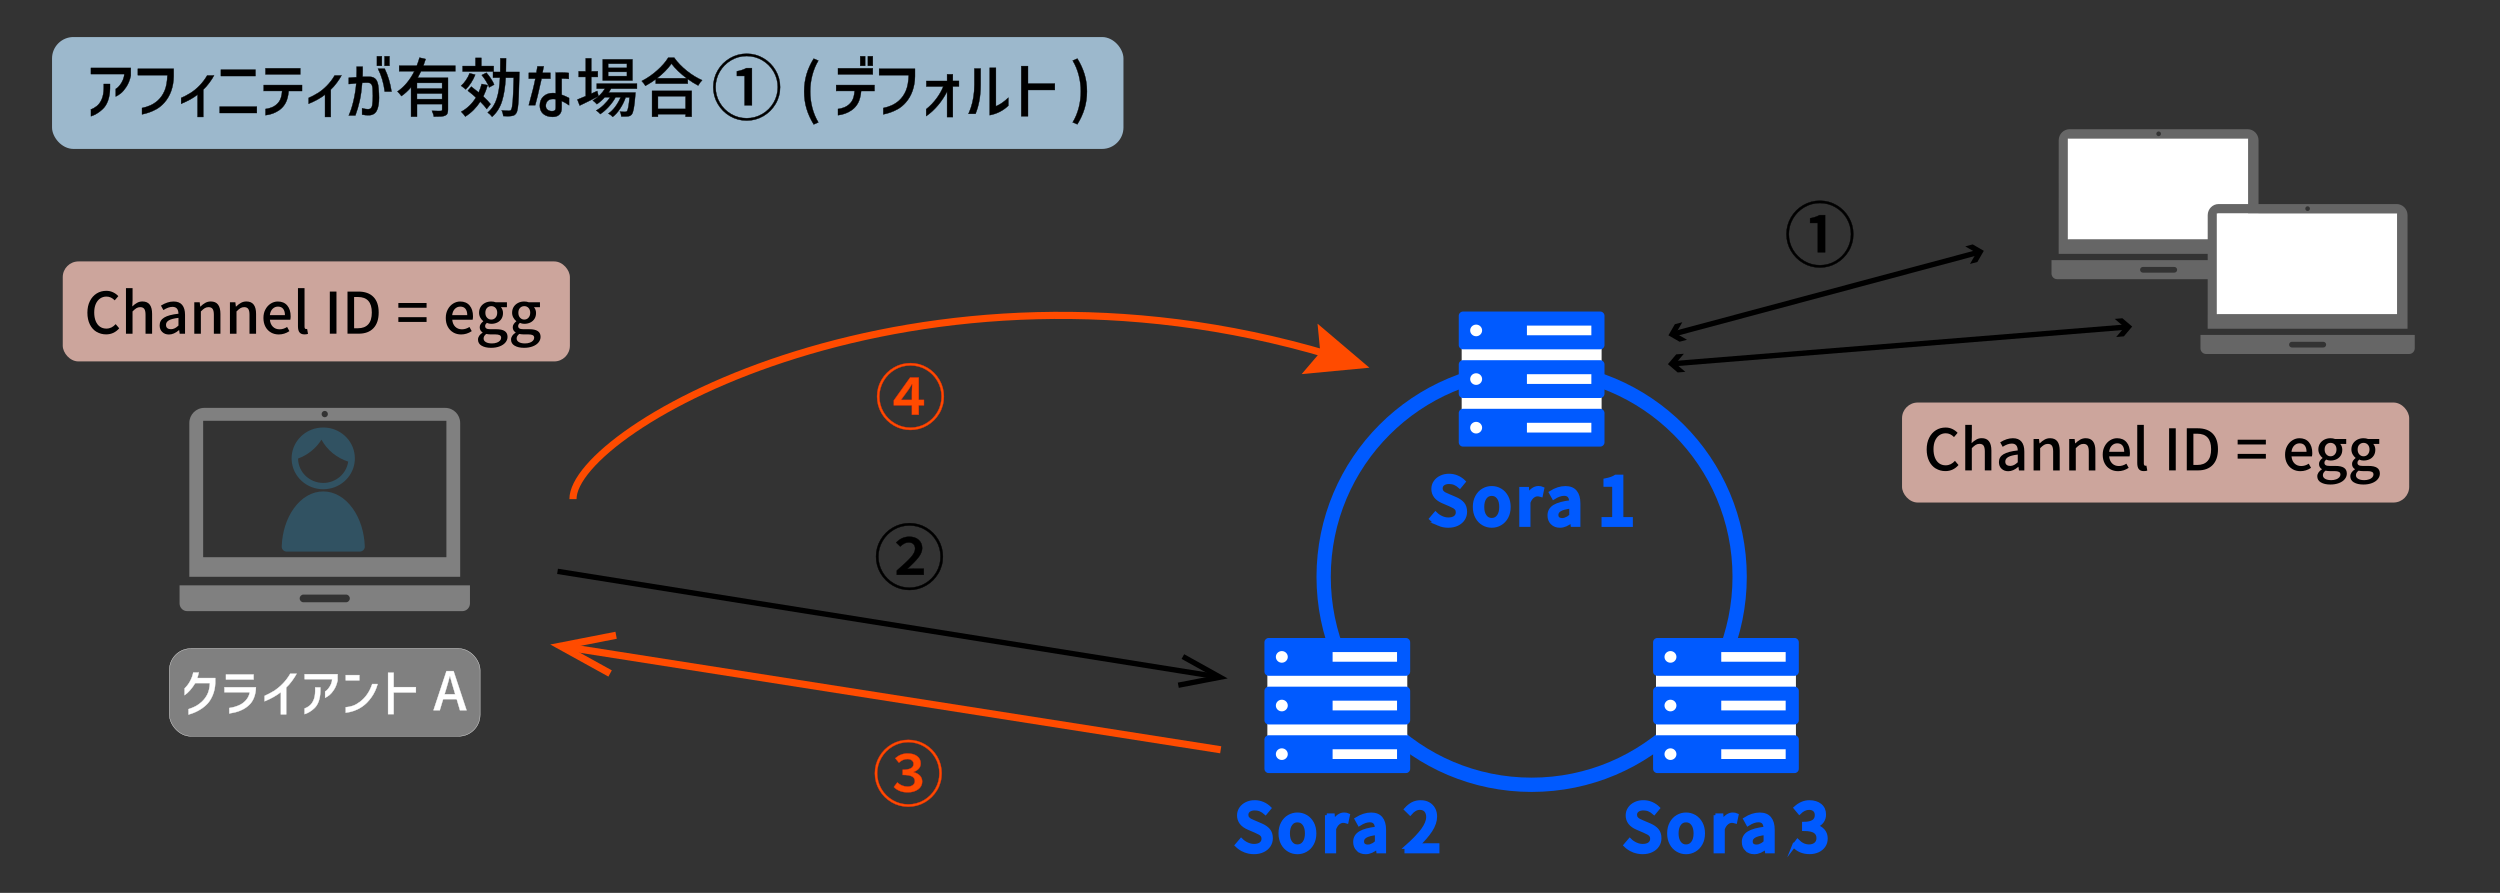 <?xml version="1.0" encoding="UTF-8"?><svg id="_レイヤー_1" xmlns="http://www.w3.org/2000/svg" viewBox="0 0 700 250"><rect x="0" y="0" width="700" height="250" fill="#333333" stroke="none"/><defs><style>.cls-1,.cls-2,.cls-3,.cls-4,.cls-5,.cls-6,.cls-7,.cls-8,.cls-9{stroke-width:0px;}.cls-1,.cls-10{fill:#ff4b00;}.cls-11,.cls-10{stroke-width:.1px;}.cls-11,.cls-10,.cls-12,.cls-13,.cls-14,.cls-15,.cls-16,.cls-17{stroke-miterlimit:10;}.cls-11,.cls-3{fill:#000;}.cls-11,.cls-16{stroke:#000;}.cls-2,.cls-12{fill:#005aff;}.cls-10{stroke:#ff2800;}.cls-12,.cls-17{stroke:#005aff;}.cls-13,.cls-4{fill:gray;}.cls-13,.cls-14{stroke:#fff;stroke-width:.1px;}.cls-4,.cls-5{fill-rule:evenodd;}.cls-14,.cls-9{fill:#fff;}.cls-5{fill:#666;}.cls-6{fill:#bfe4ff;}.cls-15{stroke:#ff4b00;stroke-width:2px;}.cls-15,.cls-16,.cls-17{fill:none;}.cls-7{fill:#315262;}.cls-18,.cls-8{opacity:.75;}.cls-16{stroke-width:1.5px;}.cls-8{fill:#ffcabf;}.cls-17{stroke-width:4px;}</style></defs><line class="cls-16" x1="156.11" y1="159.98" x2="339.57" y2="189.29"/><polygon class="cls-3" points="330.06 192.6 329.78 191.13 339.43 189.27 330.84 184.49 331.57 183.18 343.76 189.96 330.06 192.6"/><path class="cls-10" d="M259.62,102.93c1.43.84,2.57,1.98,3.41,3.41.84,1.43,1.26,3,1.26,4.69s-.42,3.28-1.27,4.71c-.85,1.43-1.99,2.57-3.42,3.4-1.43.83-2.99,1.25-4.67,1.25s-3.26-.42-4.69-1.26c-1.43-.84-2.57-1.98-3.41-3.41-.84-1.43-1.26-3-1.26-4.69s.42-3.26,1.26-4.69c.84-1.43,1.98-2.57,3.41-3.41,1.43-.84,3-1.26,4.69-1.26s3.26.42,4.69,1.26ZM259.29,118.56c1.33-.78,2.39-1.84,3.17-3.17.78-1.33,1.17-2.79,1.17-4.36s-.39-3.03-1.17-4.36c-.78-1.33-1.84-2.39-3.17-3.17s-2.79-1.17-4.36-1.17-3.04.39-4.37,1.18c-1.33.79-2.38,1.85-3.16,3.18-.78,1.33-1.17,2.78-1.17,4.34s.39,3.03,1.17,4.36c.78,1.33,1.84,2.39,3.17,3.17,1.33.78,2.79,1.17,4.36,1.17s3.03-.39,4.36-1.17ZM257.25,105.71v6.26h1.46v1.52h-1.46v2.64h-1.92v-2.64h-5.06v-1.38l4.56-6.4h2.42ZM255.33,109.75c0-.6.03-1.33.08-2.18h-.08l-.56.94-.36.56-2.12,2.9h3.04v-2.22Z"/><path class="cls-5" d="M574.42,72.84v3.74c0,.88.71,1.59,1.57,1.59h56.86c.86,0,1.57-.72,1.57-1.59v-3.74h-60ZM608.81,76.34h-8.8c-.43,0-.79-.36-.79-.8s.35-.8.79-.8h8.8c.43,0,.79.36.79.8s-.35.8-.79.8Z"/><path class="cls-5" d="M576.43,71.08h55.96v-31.79c0-1.72-1.38-3.12-3.07-3.12h-49.81c-1.7,0-3.07,1.4-3.07,3.12M604.42,36.8c.36,0,.65.29.65.66s-.29.66-.65.66-.65-.29-.65-.66.29-.66.65-.66ZM579.28,38.84h50.26v28.18h-50.26v-28.18Z"/><rect class="cls-9" x="578.99" y="38.81" width="50.5" height="28.2"/><path class="cls-5" d="M616.13,93.79v3.74c0,.88.71,1.59,1.57,1.59h56.86c.86,0,1.57-.72,1.57-1.59v-3.74h-60ZM650.53,97.3h-8.8c-.43,0-.79-.36-.79-.8s.35-.8.79-.8h8.8c.43,0,.79.36.79.8s-.35.8-.79.8Z"/><path class="cls-5" d="M618.15,92.04h55.96v-31.79c0-1.72-1.38-3.12-3.07-3.12h-49.81c-1.7,0-3.07,1.4-3.07,3.12M646.13,57.76c.36,0,.65.29.65.66s-.29.66-.65.66-.65-.29-.65-.66.29-.66.65-.66ZM621,59.8h50.26v28.18h-50.26v-28.18Z"/><rect class="cls-9" x="620.7" y="59.76" width="50.5" height="28.2"/><line class="cls-16" x1="468.82" y1="93.45" x2="553.82" y2="70.68"/><polygon class="cls-3" points="472.36 95.13 469.25 93.34 471.05 90.22 468.96 90.78 467.16 93.89 470.28 95.69 472.36 95.13"/><polygon class="cls-3" points="551.59 73.91 553.39 70.79 550.27 68.99 552.36 68.43 555.47 70.23 553.67 73.35 551.59 73.91"/><line class="cls-16" x1="468.72" y1="101.82" x2="595.3" y2="91.58"/><polygon class="cls-3" points="471.9 104.12 469.16 101.79 471.49 99.05 469.34 99.22 467.01 101.96 469.75 104.29 471.9 104.12"/><polygon class="cls-3" points="592.53 94.36 594.86 91.62 592.12 89.29 594.27 89.11 597.01 91.44 594.68 94.18 592.53 94.36"/><line class="cls-15" x1="341.8" y1="209.94" x2="159.65" y2="181.34"/><polygon class="cls-1" points="172.32 176.89 172.7 178.85 159.85 181.37 171.31 187.7 170.35 189.45 154.07 180.46 172.32 176.89"/><path class="cls-10" d="M249.63,224.62c-1.43-.84-2.57-1.98-3.41-3.41-.84-1.43-1.26-3-1.26-4.69s.42-3.26,1.26-4.69c.84-1.43,1.98-2.57,3.41-3.41,1.43-.84,3-1.26,4.69-1.26s3.26.42,4.69,1.26c1.43.84,2.57,1.98,3.41,3.41.84,1.43,1.26,3,1.26,4.69s-.42,3.28-1.27,4.71c-.85,1.43-1.99,2.57-3.42,3.4-1.43.83-2.99,1.25-4.67,1.25s-3.26-.42-4.69-1.26ZM258.68,224.05c1.33-.78,2.39-1.84,3.17-3.17.78-1.33,1.17-2.79,1.17-4.36s-.39-3.03-1.17-4.36c-.78-1.33-1.84-2.39-3.17-3.17-1.33-.78-2.79-1.17-4.36-1.17s-3.04.39-4.37,1.18-2.38,1.85-3.16,3.18c-.78,1.33-1.17,2.78-1.17,4.34s.39,3.03,1.17,4.36c.78,1.33,1.84,2.39,3.17,3.17,1.33.78,2.79,1.17,4.36,1.17s3.03-.39,4.36-1.17ZM251.9,221.45c-.67-.27-1.21-.64-1.62-1.09l.96-1.28c.84.77,1.8,1.16,2.88,1.16.6,0,1.09-.14,1.46-.42.37-.28.56-.65.56-1.12,0-.56-.25-.99-.76-1.28-.51-.29-1.39-.44-2.64-.44v-1.46c2.03,0,3.04-.53,3.04-1.6,0-.43-.15-.76-.46-1.01s-.73-.37-1.26-.37c-.85,0-1.64.34-2.36,1.02l-1.04-1.26c1.03-.89,2.18-1.34,3.46-1.34,1.11,0,2,.25,2.67.75.67.5,1.01,1.19,1.01,2.07,0,.55-.17,1.02-.52,1.42-.35.4-.83.71-1.46.94v.06c.72.19,1.3.5,1.74.95.44.45.66,1.01.66,1.69,0,.92-.39,1.65-1.16,2.2-.77.55-1.74.82-2.9.82-.84,0-1.59-.14-2.26-.41Z"/><path class="cls-11" d="M504.88,73.66c-1.43-.84-2.57-1.98-3.41-3.41-.84-1.43-1.26-3-1.26-4.69s.42-3.26,1.26-4.69c.84-1.43,1.98-2.57,3.41-3.41,1.43-.84,3-1.26,4.69-1.26s3.26.42,4.69,1.26c1.43.84,2.57,1.98,3.41,3.41.84,1.43,1.26,3,1.26,4.69s-.42,3.28-1.27,4.71c-.85,1.43-1.99,2.57-3.42,3.4-1.43.83-2.99,1.25-4.67,1.25s-3.26-.42-4.69-1.26ZM513.93,73.09c1.33-.78,2.39-1.84,3.17-3.17.78-1.33,1.17-2.79,1.17-4.36s-.39-3.03-1.17-4.36c-.78-1.33-1.84-2.39-3.17-3.17-1.33-.78-2.79-1.17-4.36-1.17s-3.04.39-4.37,1.18c-1.33.79-2.38,1.85-3.16,3.18-.78,1.33-1.17,2.78-1.17,4.34s.39,3.03,1.17,4.36c.78,1.33,1.84,2.39,3.17,3.17,1.33.78,2.79,1.17,4.36,1.17s3.03-.39,4.36-1.17ZM508.99,62.42h-2.16v-1.3c1.04-.19,1.92-.48,2.64-.88h1.56v10.42h-2.04v-8.24Z"/><circle class="cls-17" cx="428.86" cy="161.5" r="58.24"/><path class="cls-12" d="M457.28,238.15c-.84-.35-1.57-.84-2.2-1.47l1.26-1.48c.49.49,1.06.88,1.7,1.17.64.29,1.28.43,1.92.43.81,0,1.45-.18,1.9-.53s.68-.82.68-1.4c0-.4-.09-.72-.27-.97-.18-.25-.41-.46-.69-.61-.28-.15-.69-.35-1.23-.6l-1.89-.81c-1.85-.78-2.77-1.97-2.77-3.57,0-.7.19-1.34.58-1.92.39-.57.92-1.02,1.6-1.35.68-.33,1.44-.49,2.29-.49.79,0,1.54.16,2.26.46.71.31,1.34.73,1.87,1.26l-1.13,1.37c-.44-.4-.91-.7-1.4-.91-.49-.21-1.02-.31-1.6-.31-.7,0-1.26.16-1.67.47-.41.31-.62.74-.62,1.27,0,.37.1.68.3.93.2.25.44.46.73.61.29.15.68.33,1.17.53l1.87.8c.89.38,1.57.86,2.05,1.42.48.57.72,1.32.72,2.26,0,.73-.19,1.39-.58,2-.39.6-.95,1.08-1.67,1.43-.73.35-1.57.53-2.53.53s-1.81-.18-2.64-.53Z"/><path class="cls-12" d="M469.72,238.04c-.73-.43-1.32-1.04-1.76-1.85-.44-.81-.66-1.75-.66-2.84s.22-2.03.66-2.85c.44-.81,1.02-1.43,1.76-1.86.73-.42,1.53-.64,2.38-.64s1.64.21,2.38.64c.73.43,1.32,1.05,1.76,1.86.44.81.66,1.76.66,2.85s-.22,2.03-.66,2.84c-.44.81-1.02,1.42-1.76,1.85-.73.43-1.53.64-2.38.64s-1.64-.21-2.38-.64ZM474,235.96c.47-.65.7-1.52.7-2.61s-.23-1.95-.7-2.61-1.1-.98-1.91-.98-1.42.33-1.89.98c-.47.65-.7,1.52-.7,2.61s.23,1.96.7,2.61c.47.65,1.1.98,1.89.98s1.44-.33,1.91-.98Z"/><path class="cls-12" d="M480.31,228.26h1.74l.17,1.83h.06c.36-.65.79-1.17,1.3-1.54.51-.37,1.04-.55,1.58-.55.44,0,.83.07,1.15.22l-.39,1.85c-.36-.11-.7-.17-1.02-.17-.47,0-.92.18-1.36.53-.44.35-.81.9-1.1,1.65v6.35h-2.13v-10.18Z"/><path class="cls-12" d="M489.04,237.87c-.56-.54-.83-1.25-.83-2.14,0-1.08.48-1.93,1.45-2.52s2.51-1.01,4.63-1.25c-.02-1.48-.67-2.22-1.94-2.22-.88,0-1.86.35-2.94,1.04l-.8-1.44c1.41-.89,2.77-1.33,4.11-1.33,1.24,0,2.17.37,2.78,1.12.61.75.92,1.81.92,3.19v6.12h-1.74l-.17-1.17h-.07c-1.09.94-2.16,1.41-3.24,1.41-.89,0-1.61-.27-2.16-.81ZM493.06,236.71c.38-.19.8-.49,1.24-.9v-2.5c-1.46.17-2.49.44-3.11.81s-.93.86-.93,1.46c0,.48.14.84.43,1.06.29.23.68.34,1.16.34.42,0,.82-.1,1.2-.29Z"/><path class="cls-12" d="M502.26,236.81l1.04-1.37c.97,1,2.05,1.5,3.22,1.5.78,0,1.4-.2,1.88-.61.47-.41.71-.96.71-1.67,0-.8-.31-1.41-.93-1.84-.62-.42-1.65-.64-3.11-.64v-1.57c2.38,0,3.57-.8,3.57-2.39,0-.6-.18-1.08-.55-1.42-.37-.35-.88-.52-1.54-.54-.96.01-1.87.44-2.72,1.28l-1.11-1.33c1.22-1.1,2.52-1.65,3.9-1.65,1.25,0,2.25.31,3.02.93s1.15,1.48,1.15,2.58c0,.76-.21,1.42-.62,1.97-.41.55-.99.96-1.73,1.23v.09c.83.21,1.5.61,2.03,1.2.52.59.79,1.33.79,2.2,0,.8-.2,1.5-.61,2.08-.41.59-.96,1.04-1.65,1.35s-1.46.47-2.29.47c-1.85,0-3.33-.62-4.44-1.87Z"/><rect class="cls-9" x="463.68" y="178.9" width="39.18" height="37.3"/><path class="cls-2" d="M502.46,178.64h-38.39c-.66,0-1.21.54-1.21,1.21v8.17c0,.67.54,1.21,1.21,1.21h38.39c.67,0,1.21-.54,1.21-1.21v-8.17c0-.67-.54-1.21-1.21-1.21ZM467.73,185.56c-.92,0-1.67-.73-1.67-1.63s.75-1.63,1.67-1.63,1.67.73,1.67,1.63-.75,1.63-1.67,1.63ZM499.99,185.29h-18.04v-2.72h18.04v2.72Z"/><path class="cls-2" d="M502.46,192.26h-38.39c-.66,0-1.21.54-1.21,1.21v8.17c0,.67.54,1.21,1.21,1.21h38.39c.67,0,1.21-.54,1.21-1.21v-8.17c0-.67-.54-1.21-1.21-1.21ZM467.73,199.18c-.92,0-1.67-.73-1.67-1.63s.75-1.63,1.67-1.63,1.67.73,1.67,1.63-.75,1.63-1.67,1.63ZM499.99,198.91h-18.04v-2.72h18.04v2.72Z"/><path class="cls-2" d="M502.46,205.87h-38.39c-.66,0-1.21.54-1.21,1.21v8.17c0,.67.54,1.21,1.21,1.21h38.39c.67,0,1.21-.54,1.21-1.21v-8.17c0-.67-.54-1.21-1.21-1.21ZM467.73,212.79c-.92,0-1.67-.73-1.67-1.63s.75-1.63,1.67-1.63,1.67.73,1.67,1.63-.75,1.63-1.67,1.63ZM499.99,212.52h-18.04v-2.72h18.04v2.72Z"/><path class="cls-12" d="M348.46,238.15c-.84-.35-1.57-.84-2.2-1.47l1.26-1.48c.49.49,1.06.88,1.7,1.17s1.28.43,1.92.43c.81,0,1.45-.18,1.9-.53.45-.35.68-.82.68-1.4,0-.4-.09-.72-.27-.97-.18-.25-.41-.46-.69-.61-.28-.15-.69-.35-1.23-.6l-1.89-.81c-1.85-.78-2.77-1.97-2.77-3.57,0-.7.19-1.34.58-1.92.39-.57.92-1.02,1.6-1.35s1.44-.49,2.29-.49c.79,0,1.54.16,2.26.46.72.31,1.34.73,1.87,1.26l-1.13,1.37c-.44-.4-.91-.7-1.4-.91-.49-.21-1.02-.31-1.6-.31-.7,0-1.26.16-1.67.47-.41.31-.62.74-.62,1.27,0,.37.1.68.3.93.2.25.44.46.73.61.29.15.68.33,1.18.53l1.87.8c.89.38,1.57.86,2.05,1.42.48.57.72,1.32.72,2.26,0,.73-.19,1.39-.58,2-.39.6-.95,1.08-1.67,1.43-.73.35-1.57.53-2.54.53s-1.81-.18-2.64-.53Z"/><path class="cls-12" d="M360.9,238.04c-.73-.43-1.32-1.04-1.76-1.85-.44-.81-.66-1.75-.66-2.84s.22-2.03.66-2.85c.44-.81,1.02-1.43,1.76-1.86.73-.42,1.53-.64,2.38-.64s1.64.21,2.38.64c.73.43,1.32,1.05,1.76,1.86.44.81.66,1.76.66,2.85s-.22,2.03-.66,2.84c-.44.81-1.02,1.42-1.76,1.85-.73.43-1.53.64-2.38.64s-1.64-.21-2.38-.64ZM365.18,235.96c.47-.65.7-1.52.7-2.61s-.23-1.95-.7-2.61c-.47-.65-1.1-.98-1.91-.98s-1.42.33-1.89.98c-.47.65-.7,1.52-.7,2.61s.23,1.96.7,2.61c.47.65,1.1.98,1.89.98s1.44-.33,1.91-.98Z"/><path class="cls-12" d="M371.49,228.26h1.74l.17,1.83h.06c.36-.65.79-1.17,1.3-1.54.51-.37,1.04-.55,1.58-.55.44,0,.83.07,1.15.22l-.39,1.85c-.36-.11-.7-.17-1.02-.17-.47,0-.92.18-1.36.53-.44.35-.8.9-1.1,1.65v6.35h-2.13v-10.18Z"/><path class="cls-12" d="M380.22,237.87c-.56-.54-.83-1.25-.83-2.14,0-1.08.48-1.93,1.45-2.52.97-.6,2.51-1.01,4.63-1.25-.03-1.48-.67-2.22-1.94-2.22-.88,0-1.86.35-2.94,1.04l-.8-1.44c1.41-.89,2.78-1.33,4.11-1.33,1.25,0,2.17.37,2.78,1.12.61.75.92,1.81.92,3.19v6.12h-1.74l-.17-1.17h-.07c-1.09.94-2.16,1.41-3.24,1.41-.89,0-1.61-.27-2.16-.81ZM384.23,236.71c.38-.19.8-.49,1.24-.9v-2.5c-1.46.17-2.49.44-3.11.81-.62.37-.93.86-.93,1.46,0,.48.14.84.43,1.06.29.23.67.34,1.16.34.42,0,.82-.1,1.2-.29Z"/><path class="cls-12" d="M393.74,237.19c2.07-1.82,3.6-3.42,4.6-4.77.99-1.36,1.49-2.58,1.49-3.66,0-.76-.2-1.37-.59-1.82-.4-.45-.97-.68-1.72-.68-.91,0-1.81.51-2.68,1.52l-1.2-1.18c.62-.68,1.25-1.19,1.9-1.53.65-.34,1.4-.51,2.25-.51s1.55.17,2.16.51,1.09.82,1.43,1.43.51,1.33.51,2.15c0,1.23-.44,2.51-1.3,3.84-.87,1.33-2.09,2.75-3.67,4.26.83-.09,1.57-.13,2.22-.13h3.4v1.81h-8.79v-1.24Z"/><rect class="cls-9" x="354.86" y="178.9" width="39.18" height="37.3"/><path class="cls-2" d="M393.64,178.64h-38.39c-.66,0-1.21.54-1.21,1.21v8.17c0,.67.54,1.21,1.21,1.21h38.39c.67,0,1.21-.54,1.21-1.21v-8.17c0-.67-.54-1.21-1.21-1.21ZM358.91,185.56c-.92,0-1.67-.73-1.67-1.63s.75-1.63,1.67-1.63,1.67.73,1.67,1.63-.75,1.63-1.67,1.63ZM391.17,185.29h-18.04v-2.72h18.04v2.72Z"/><path class="cls-2" d="M393.64,192.26h-38.39c-.66,0-1.21.54-1.21,1.21v8.17c0,.67.54,1.21,1.21,1.21h38.39c.67,0,1.21-.54,1.21-1.21v-8.17c0-.67-.54-1.21-1.21-1.21ZM358.91,199.18c-.92,0-1.67-.73-1.67-1.63s.75-1.63,1.67-1.63,1.67.73,1.67,1.63-.75,1.63-1.67,1.63ZM391.17,198.91h-18.04v-2.72h18.04v2.72Z"/><path class="cls-2" d="M393.64,205.87h-38.39c-.66,0-1.21.54-1.21,1.21v8.17c0,.67.54,1.21,1.21,1.21h38.39c.67,0,1.21-.54,1.21-1.21v-8.17c0-.67-.54-1.21-1.21-1.21ZM358.91,212.79c-.92,0-1.67-.73-1.67-1.63s.75-1.63,1.67-1.63,1.67.73,1.67,1.63-.75,1.63-1.67,1.63ZM391.17,212.52h-18.04v-2.72h18.04v2.72Z"/><path class="cls-12" d="M402.87,146.74c-.84-.35-1.57-.84-2.2-1.47l1.26-1.48c.49.49,1.06.88,1.7,1.17.64.29,1.28.43,1.92.43.81,0,1.45-.18,1.9-.53.45-.35.67-.82.67-1.4,0-.39-.09-.72-.27-.97s-.41-.46-.68-.61-.69-.35-1.23-.6l-1.89-.81c-1.85-.78-2.77-1.97-2.77-3.57,0-.7.19-1.34.58-1.91.39-.57.92-1.02,1.6-1.35s1.44-.49,2.29-.49c.79,0,1.54.15,2.26.46.71.31,1.34.73,1.87,1.26l-1.13,1.37c-.44-.39-.91-.7-1.4-.91-.49-.21-1.02-.31-1.6-.31-.7,0-1.26.16-1.68.47s-.62.74-.62,1.27c0,.37.1.68.3.93.2.25.44.46.73.61s.68.33,1.17.53l1.87.8c.89.38,1.57.86,2.05,1.42.48.57.72,1.32.72,2.26,0,.73-.19,1.39-.58,2-.39.6-.95,1.08-1.67,1.43-.73.35-1.57.53-2.53.53s-1.81-.18-2.64-.53Z"/><path class="cls-12" d="M415.31,146.63c-.73-.43-1.32-1.04-1.76-1.85s-.66-1.75-.66-2.84.22-2.03.66-2.85,1.02-1.43,1.76-1.86c.73-.43,1.53-.64,2.38-.64s1.64.21,2.38.64c.73.43,1.32,1.05,1.76,1.86.44.81.66,1.76.66,2.85s-.22,2.03-.66,2.84c-.44.81-1.02,1.42-1.76,1.85-.73.43-1.53.64-2.38.64s-1.64-.21-2.38-.64ZM419.59,144.55c.47-.65.7-1.52.7-2.61s-.23-1.95-.7-2.61c-.47-.65-1.1-.98-1.91-.98s-1.42.33-1.89.98c-.47.65-.7,1.52-.7,2.61s.23,1.96.7,2.61c.47.65,1.1.98,1.89.98s1.44-.33,1.91-.98Z"/><path class="cls-12" d="M425.9,136.85h1.74l.17,1.83h.06c.36-.65.79-1.17,1.3-1.54.51-.37,1.04-.56,1.58-.56.44,0,.83.07,1.15.22l-.39,1.85c-.36-.11-.7-.17-1.02-.17-.47,0-.92.18-1.36.53-.44.35-.81.9-1.1,1.66v6.35h-2.13v-10.17Z"/><path class="cls-12" d="M434.63,146.46c-.56-.54-.83-1.25-.83-2.14,0-1.09.48-1.93,1.45-2.52s2.51-1.01,4.63-1.25c-.02-1.48-.67-2.22-1.94-2.22-.88,0-1.86.35-2.94,1.04l-.8-1.44c1.41-.89,2.77-1.33,4.11-1.33,1.24,0,2.17.37,2.78,1.12.61.75.92,1.81.92,3.19v6.12h-1.74l-.17-1.17h-.07c-1.09.94-2.16,1.41-3.24,1.41-.89,0-1.61-.27-2.16-.8ZM438.65,145.29c.38-.19.8-.49,1.24-.9v-2.5c-1.46.17-2.49.44-3.11.81-.62.37-.93.86-.93,1.46,0,.48.14.84.43,1.06s.68.34,1.16.34c.42,0,.82-.1,1.2-.29Z"/><path class="cls-12" d="M448.93,145.27h2.98v-9.47h-2.44v-1.35c.64-.12,1.2-.27,1.67-.43.47-.17.9-.37,1.29-.62h1.61v11.88h2.66v1.76h-7.77v-1.76Z"/><rect class="cls-9" x="409.27" y="87.49" width="39.18" height="37.3"/><path class="cls-2" d="M448.05,87.23h-38.39c-.66,0-1.21.54-1.21,1.21v8.17c0,.67.54,1.21,1.21,1.21h38.39c.67,0,1.21-.54,1.21-1.21v-8.17c0-.67-.54-1.21-1.21-1.21ZM413.32,94.15c-.92,0-1.67-.73-1.67-1.63s.75-1.63,1.67-1.63,1.67.73,1.67,1.63-.75,1.63-1.67,1.63ZM445.58,93.88h-18.04v-2.72h18.04v2.72Z"/><path class="cls-2" d="M448.05,100.85h-38.39c-.66,0-1.21.54-1.21,1.21v8.17c0,.67.54,1.21,1.21,1.21h38.39c.67,0,1.21-.54,1.21-1.21v-8.17c0-.67-.54-1.21-1.21-1.21ZM413.32,107.77c-.92,0-1.67-.73-1.67-1.63s.75-1.63,1.67-1.63,1.67.73,1.67,1.63-.75,1.63-1.67,1.63ZM445.58,107.5h-18.04v-2.72h18.04v2.72Z"/><path class="cls-2" d="M448.05,114.46h-38.39c-.66,0-1.21.54-1.21,1.21v8.17c0,.67.54,1.21,1.21,1.21h38.39c.67,0,1.21-.54,1.21-1.21v-8.17c0-.67-.54-1.21-1.21-1.21ZM413.32,121.38c-.92,0-1.67-.73-1.67-1.63s.75-1.63,1.67-1.63,1.67.73,1.67,1.63-.75,1.63-1.67,1.63ZM445.58,121.11h-18.04v-2.72h18.04v2.72Z"/><rect class="cls-8" x="17.57" y="73.2" width="142" height="28" rx="4.4" ry="4.4"/><path class="cls-3" d="M27.02,92.92c-.79-.48-1.42-1.18-1.87-2.1s-.68-2-.68-3.25.23-2.34.7-3.26c.46-.93,1.1-1.64,1.9-2.14s1.71-.74,2.71-.74c.68,0,1.31.14,1.89.42s1.06.63,1.46,1.07l-1.01,1.18c-.68-.7-1.45-1.06-2.3-1.06-.67,0-1.27.18-1.79.54s-.93.88-1.22,1.55-.43,1.46-.43,2.37.14,1.73.42,2.41c.28.68.67,1.2,1.18,1.56.51.36,1.11.54,1.8.54.52,0,.99-.11,1.42-.32.42-.21.82-.52,1.19-.93l.99,1.17c-.98,1.13-2.2,1.7-3.66,1.7-.99,0-1.88-.24-2.68-.72Z"/><path class="cls-3" d="M35.28,80.68h1.84v3.38l-.08,1.74c.46-.44.91-.78,1.36-1.02.45-.25.94-.37,1.49-.37,1.8,0,2.7,1.16,2.7,3.49v5.54h-1.84v-5.31c0-.76-.12-1.3-.35-1.63s-.61-.5-1.14-.5c-.38,0-.73.09-1.05.28-.31.19-.68.49-1.1.92v6.24h-1.84v-12.75Z"/><path class="cls-3" d="M45.42,92.95c-.48-.46-.72-1.08-.72-1.85,0-.94.42-1.67,1.26-2.18.84-.52,2.17-.88,4.01-1.08-.02-1.28-.58-1.92-1.68-1.92-.76,0-1.61.3-2.54.9l-.69-1.25c1.22-.77,2.4-1.15,3.55-1.15,1.08,0,1.88.32,2.41.97.53.65.79,1.57.79,2.76v5.3h-1.5l-.14-1.01h-.06c-.94.81-1.87,1.22-2.8,1.22-.77,0-1.39-.23-1.87-.7ZM48.9,91.94c.33-.17.69-.42,1.07-.78v-2.16c-1.26.15-2.15.38-2.69.7s-.8.74-.8,1.26c0,.42.12.72.38.92.25.2.58.3,1,.3.36,0,.71-.08,1.04-.25Z"/><path class="cls-3" d="M54.42,84.63h1.5l.14,1.22h.05c.47-.46.93-.81,1.39-1.06.46-.25.96-.38,1.52-.38,1.8,0,2.7,1.16,2.7,3.49v5.54h-1.84v-5.31c0-.76-.12-1.3-.35-1.63s-.61-.5-1.14-.5c-.38,0-.73.09-1.05.28-.31.19-.68.49-1.1.92v6.24h-1.84v-8.8Z"/><path class="cls-3" d="M64.4,84.63h1.5l.14,1.22h.05c.47-.46.93-.81,1.39-1.06.46-.25.96-.38,1.52-.38,1.8,0,2.7,1.16,2.7,3.49v5.54h-1.84v-5.31c0-.76-.12-1.3-.35-1.63s-.61-.5-1.14-.5c-.38,0-.73.09-1.05.28-.31.19-.68.49-1.1.92v6.24h-1.84v-8.8Z"/><path class="cls-3" d="M75.87,93.09c-.65-.37-1.17-.9-1.54-1.59s-.57-1.51-.57-2.46.19-1.73.57-2.42c.38-.7.88-1.24,1.49-1.62.61-.38,1.27-.58,1.96-.58,1.14,0,2.03.38,2.66,1.13.63.75.94,1.76.94,3.03,0,.33-.03.65-.1.94h-5.71c.07.83.35,1.49.84,1.97s1.11.72,1.88.72c.73,0,1.42-.22,2.1-.66l.64,1.17c-.93.62-1.92.93-2.98.93-.8,0-1.53-.18-2.18-.55ZM79.78,88.23c0-.76-.17-1.34-.5-1.76s-.82-.62-1.46-.62c-.58,0-1.08.21-1.5.63s-.67,1.01-.76,1.75h4.22Z"/><path class="cls-3" d="M83.86,93.07c-.29-.38-.43-.95-.43-1.7v-10.69h1.84v10.78c0,.23.04.41.12.51.08.11.18.16.31.16.1,0,.2-.01.3-.03l.24,1.39c-.27.1-.6.14-.99.14-.64,0-1.1-.19-1.39-.58Z"/><path class="cls-3" d="M92.35,93.43v-11.79h1.86v11.79h-1.86Z"/><path class="cls-3" d="M100.35,81.64c1.82,0,3.23.5,4.21,1.5.98,1,1.47,2.45,1.47,4.36s-.49,3.36-1.46,4.39c-.98,1.03-2.35,1.54-4.12,1.54h-3.15v-11.79h3.06ZM100.22,91.91c1.27,0,2.23-.37,2.9-1.11s.99-1.84.99-3.3c0-2.89-1.3-4.34-3.89-4.34h-1.07v8.75h1.07Z"/><path class="cls-3" d="M111.54,86.17v-1.33h7.9v1.33h-7.9ZM111.54,90.14v-1.33h7.9v1.33h-7.9Z"/><path class="cls-3" d="M126.93,93.09c-.65-.37-1.17-.9-1.54-1.59-.38-.69-.57-1.51-.57-2.46s.19-1.73.57-2.42c.38-.7.88-1.24,1.49-1.62.61-.38,1.27-.58,1.96-.58,1.14,0,2.03.38,2.66,1.13.63.75.94,1.76.94,3.03,0,.33-.03.65-.1.94h-5.71c.07.83.35,1.49.84,1.97s1.11.72,1.88.72c.73,0,1.42-.22,2.1-.66l.64,1.17c-.93.62-1.92.93-2.98.93-.8,0-1.53-.18-2.18-.55ZM130.83,88.23c0-.76-.17-1.34-.5-1.76s-.82-.62-1.46-.62c-.58,0-1.08.21-1.5.63s-.67,1.01-.76,1.75h4.22Z"/><path class="cls-3" d="M134.84,96.79c-.67-.4-1-.97-1-1.72,0-.36.11-.71.34-1.05s.54-.63.94-.87v-.08c-.53-.32-.8-.81-.8-1.46,0-.32.1-.62.29-.9.19-.28.43-.53.7-.73v-.06c-.33-.26-.61-.59-.83-1-.22-.41-.34-.86-.34-1.35,0-.64.16-1.2.46-1.67.31-.47.72-.84,1.24-1.1.52-.26,1.09-.38,1.7-.38.46,0,.89.07,1.28.22h3.12v1.38h-1.68c.17.18.31.41.42.7s.16.59.16.92c0,.62-.14,1.16-.43,1.62s-.68.81-1.18,1.05c-.5.24-1.06.36-1.68.36-.43,0-.84-.09-1.23-.27-.16.15-.28.29-.36.42-.08.13-.12.3-.12.5,0,.28.11.49.34.64s.6.22,1.14.22h1.62c1.06,0,1.85.17,2.38.52.53.35.79.89.79,1.62,0,.57-.19,1.08-.57,1.55-.38.47-.92.84-1.62,1.11-.7.27-1.51.41-2.42.41-1.1,0-1.98-.2-2.65-.6ZM139.09,95.95c.39-.14.7-.34.91-.58.21-.24.32-.5.32-.78,0-.35-.13-.6-.4-.74s-.68-.22-1.25-.22h-1.33c-.39,0-.79-.04-1.18-.13-.5.36-.75.79-.75,1.28,0,.43.21.76.63,1.01.42.25.99.37,1.72.37.49,0,.93-.07,1.33-.22ZM138.74,88.95c.32-.35.48-.81.48-1.38s-.16-1.02-.47-1.35c-.32-.34-.71-.5-1.19-.5s-.88.17-1.19.5c-.32.33-.47.78-.47,1.36s.16,1.04.48,1.38c.32.35.71.52,1.18.52s.86-.17,1.18-.52Z"/><path class="cls-3" d="M144.09,96.79c-.67-.4-1-.97-1-1.72,0-.36.11-.71.34-1.05s.54-.63.94-.87v-.08c-.53-.32-.8-.81-.8-1.46,0-.32.1-.62.29-.9.19-.28.43-.53.7-.73v-.06c-.33-.26-.61-.59-.83-1-.22-.41-.34-.86-.34-1.35,0-.64.16-1.2.46-1.67.31-.47.72-.84,1.24-1.1.52-.26,1.09-.38,1.7-.38.46,0,.89.07,1.28.22h3.12v1.38h-1.68c.17.18.31.41.42.7s.16.59.16.92c0,.62-.14,1.16-.43,1.62s-.68.81-1.18,1.05c-.5.24-1.06.36-1.68.36-.43,0-.84-.09-1.23-.27-.16.15-.28.29-.36.42s-.12.3-.12.5c0,.28.11.49.34.64s.6.22,1.14.22h1.62c1.06,0,1.85.17,2.38.52.53.35.79.89.79,1.62,0,.57-.19,1.08-.57,1.55-.38.47-.92.84-1.62,1.11-.7.27-1.51.41-2.42.41-1.1,0-1.98-.2-2.65-.6ZM148.34,95.95c.39-.14.7-.34.91-.58.21-.24.32-.5.32-.78,0-.35-.13-.6-.4-.74s-.68-.22-1.25-.22h-1.33c-.39,0-.79-.04-1.18-.13-.5.36-.75.79-.75,1.28,0,.43.21.76.63,1.01.42.25.99.37,1.72.37.49,0,.93-.07,1.33-.22ZM147.98,88.95c.32-.35.48-.81.48-1.38s-.16-1.02-.47-1.35c-.32-.34-.71-.5-1.19-.5s-.88.17-1.19.5c-.32.33-.47.78-.47,1.36s.16,1.04.48,1.38c.32.35.71.52,1.18.52s.86-.17,1.18-.52Z"/><rect class="cls-13" x="47.43" y="181.61" width="87" height="24.54" rx="6" ry="6"/><path class="cls-14" d="M55.63,188.31c-.03.22-.08.48-.16.78-.08.3-.16.56-.24.77h5.04v1.41c-.04,1.22-.28,2.36-.73,3.42-.45,1.06-1,1.91-1.65,2.54-.67.67-1.46,1.25-2.35,1.74-.89.49-1.81.85-2.75,1.1v-1.52c.68-.21,1.31-.46,1.88-.75.57-.29,1.15-.7,1.73-1.21.7-.63,1.26-1.36,1.66-2.16.4-.81.64-1.86.72-3.16h-4.12c-.93,1.53-1.92,2.65-2.97,3.38v-1.9c.59-.56,1.11-1.22,1.53-2.01.43-.78.72-1.59.89-2.42h1.52Z"/><path class="cls-14" d="M62.85,193.84v-1.41h8.8c0,1.05-.19,2.01-.53,2.89s-.82,1.59-1.45,2.14c-.6.56-1.24.99-1.95,1.31-.58.28-1.13.49-1.67.62-.54.14-1.15.26-1.84.37v-1.52c1.03-.13,2.03-.43,3-.89.64-.32,1.22-.77,1.73-1.37.51-.59.85-1.31,1-2.14h-7.11ZM63.27,188.87h7.73v1.38h-7.73v-1.38Z"/><path class="cls-14" d="M83.04,188.65c-.29.56-.72,1.23-1.29,2.01s-1.12,1.39-1.62,1.84v7.54h-1.49v-6.25c-1.17.94-2.69,1.8-4.55,2.57v-1.52c.88-.39,1.71-.82,2.47-1.29.84-.51,1.69-1.18,2.53-2.03.84-.85,1.57-1.81,2.19-2.88h1.77Z"/><path class="cls-14" d="M85.3,190.19v-1.41h9.22v1.78c-.22,1.02-.57,1.9-1.06,2.63-.4.61-.81,1.09-1.23,1.43s-.82.59-1.19.75v-1.75c.29-.15.58-.41.89-.8.31-.38.56-.81.77-1.29.2-.48.3-.93.3-1.35h-7.7ZM85.3,198.37c.47-.16.92-.41,1.35-.76.47-.37.85-.89,1.15-1.58s.45-1.55.46-2.6v-.94h1.44v1.03c-.02,1.09-.18,2.05-.48,2.87-.3.82-.72,1.48-1.28,1.98-.42.39-.86.72-1.32.99-.46.27-.9.47-1.33.6v-1.59Z"/><path class="cls-14" d="M96.81,189.03h3.81v1.46h-3.81v-1.46ZM105.73,191.53c-.37,1.37-.94,2.6-1.73,3.7-.78,1.1-1.63,1.96-2.54,2.59-.79.54-1.56.93-2.31,1.2-.75.26-1.53.44-2.34.54v-1.53c.68-.05,1.34-.18,1.98-.4.63-.22,1.28-.58,1.93-1.07,1.62-1.19,2.78-2.86,3.5-5.03h1.52Z"/><path class="cls-14" d="M116.44,193.88h-6.22v6.08h-1.55v-11.6h1.55v4.04h6.22v1.47Z"/><path class="cls-14" d="M121.38,198.88l3.63-10.96h1.99l3.63,10.96h-1.83l-.92-3.12h-3.81l-.94,3.12h-1.76ZM124.47,194.4h2.99l-.43-1.47c-.27-.85-.61-2.07-1.03-3.64h-.07c-.27,1.09-.6,2.31-1.01,3.64l-.45,1.47Z"/><path class="cls-4" d="M50.28,163.89v5.07c0,1.19.96,2.16,2.13,2.16h77.05c1.17,0,2.13-.97,2.13-2.16v-5.07H50.28ZM96.89,168.64h-11.92c-.59,0-1.06-.48-1.06-1.08s.48-1.08,1.06-1.08h11.92c.59,0,1.06.48,1.06,1.08s-.48,1.08-1.06,1.08Z"/><path class="cls-4" d="M53.01,161.51h75.84v-43.08c0-2.33-1.87-4.22-4.17-4.22H57.18c-2.3,0-4.17,1.89-4.17,4.22M90.93,115.05c.49,0,.88.4.88.89s-.39.89-.88.89-.88-.4-.88-.89.39-.89.88-.89ZM56.88,117.82h68.11v38.19H56.88v-38.19Z"/><path class="cls-7" d="M80.29,154.45c-.38,0-.75-.15-1.01-.42-.27-.27-.41-.63-.4-1,.13-4.03,1.34-7.83,3.4-10.69,2.2-3.06,5.12-4.74,8.23-4.74s6.03,1.68,8.23,4.74c2.06,2.86,3.27,6.66,3.4,10.69.01.37-.13.74-.4,1-.27.27-.63.42-1.01.42h-20.44Z"/><path class="cls-7" d="M91.5,119.75c-.32-.04-.65-.05-.99-.05-.59,0-1.17.06-1.73.16-4.06.78-7.13,4.28-7.13,8.48,0,.19,0,.38.02.57.3,4.51,4.14,8.08,8.84,8.08,4.43,0,8.1-3.17,8.75-7.32.07-.43.1-.88.1-1.33,0-4.45-3.44-8.11-7.87-8.59ZM90.51,135.22c-3.87,0-7.02-3.05-7.05-6.83,2.74-1,5.04-2.88,6.55-5.28,1.58,2.88,4.25,5.1,7.48,6.13-.45,3.38-3.41,5.98-6.99,5.98Z"/><rect class="cls-8" x="532.57" y="112.71" width="142" height="28" rx="4.4" ry="4.4"/><path class="cls-3" d="M542.02,131.2c-.79-.48-1.42-1.18-1.87-2.1s-.68-2-.68-3.25.23-2.34.7-3.26c.46-.93,1.1-1.64,1.9-2.14s1.71-.74,2.71-.74c.68,0,1.31.14,1.89.42s1.06.63,1.46,1.07l-1.01,1.18c-.68-.7-1.45-1.06-2.3-1.06-.67,0-1.27.18-1.79.54s-.93.88-1.22,1.55-.43,1.46-.43,2.37.14,1.73.42,2.41c.28.68.67,1.2,1.18,1.56.51.36,1.11.54,1.8.54.52,0,.99-.11,1.42-.32.42-.21.82-.52,1.19-.93l.99,1.17c-.98,1.13-2.2,1.7-3.66,1.7-.99,0-1.88-.24-2.68-.72Z"/><path class="cls-3" d="M550.28,118.96h1.84v3.38l-.08,1.74c.46-.44.91-.78,1.36-1.02.45-.25.94-.37,1.49-.37,1.8,0,2.7,1.16,2.7,3.49v5.54h-1.84v-5.31c0-.76-.12-1.3-.35-1.63s-.61-.5-1.14-.5c-.38,0-.73.09-1.05.28-.31.19-.68.49-1.1.92v6.24h-1.84v-12.75Z"/><path class="cls-3" d="M560.42,131.23c-.48-.46-.72-1.08-.72-1.85,0-.94.42-1.67,1.26-2.18.84-.52,2.17-.88,4.01-1.08-.02-1.28-.58-1.92-1.68-1.92-.76,0-1.61.3-2.54.9l-.69-1.25c1.22-.77,2.4-1.15,3.55-1.15,1.08,0,1.88.32,2.41.97.53.65.79,1.57.79,2.76v5.3h-1.5l-.14-1.01h-.06c-.94.81-1.87,1.22-2.8,1.22-.77,0-1.39-.23-1.87-.7ZM563.9,130.22c.33-.17.69-.42,1.07-.78v-2.16c-1.26.15-2.15.38-2.69.7s-.8.74-.8,1.26c0,.42.12.72.38.92.25.2.58.3,1,.3.36,0,.71-.08,1.04-.25Z"/><path class="cls-3" d="M569.42,122.92h1.5l.14,1.22h.05c.47-.46.93-.81,1.39-1.06.46-.25.96-.38,1.52-.38,1.8,0,2.7,1.16,2.7,3.49v5.54h-1.84v-5.31c0-.76-.12-1.3-.35-1.63s-.61-.5-1.14-.5c-.38,0-.73.09-1.05.28-.31.19-.68.49-1.1.92v6.24h-1.84v-8.8Z"/><path class="cls-3" d="M579.4,122.92h1.5l.14,1.22h.05c.47-.46.93-.81,1.39-1.06.46-.25.96-.38,1.52-.38,1.8,0,2.7,1.16,2.7,3.49v5.54h-1.84v-5.31c0-.76-.12-1.3-.35-1.63s-.61-.5-1.14-.5c-.38,0-.73.09-1.05.28-.31.19-.68.49-1.1.92v6.24h-1.84v-8.8Z"/><path class="cls-3" d="M590.87,131.37c-.65-.37-1.17-.9-1.54-1.59s-.57-1.51-.57-2.46.19-1.73.57-2.42c.38-.7.88-1.24,1.49-1.62.61-.38,1.27-.58,1.96-.58,1.14,0,2.03.38,2.66,1.13.63.75.94,1.76.94,3.03,0,.33-.03.65-.1.94h-5.71c.07.83.35,1.49.84,1.97s1.11.72,1.88.72c.73,0,1.42-.22,2.1-.66l.64,1.17c-.93.62-1.92.93-2.98.93-.8,0-1.53-.18-2.18-.55ZM594.78,126.51c0-.76-.17-1.34-.5-1.76s-.82-.62-1.46-.62c-.58,0-1.08.21-1.5.63s-.67,1.01-.76,1.75h4.22Z"/><path class="cls-3" d="M598.86,131.35c-.29-.38-.43-.95-.43-1.7v-10.69h1.84v10.78c0,.23.04.41.12.51.08.11.18.16.31.16.1,0,.2-.01.3-.03l.24,1.39c-.27.1-.6.14-.99.14-.64,0-1.1-.19-1.39-.58Z"/><path class="cls-3" d="M607.35,131.71v-11.79h1.86v11.79h-1.86Z"/><path class="cls-3" d="M615.35,119.92c1.82,0,3.23.5,4.21,1.5.98,1,1.47,2.45,1.47,4.36s-.49,3.36-1.46,4.39c-.98,1.03-2.35,1.54-4.12,1.54h-3.15v-11.79h3.06ZM615.22,130.19c1.27,0,2.23-.37,2.9-1.11s.99-1.84.99-3.3c0-2.89-1.3-4.34-3.89-4.34h-1.07v8.75h1.07Z"/><path class="cls-3" d="M626.54,124.45v-1.33h7.9v1.33h-7.9ZM626.54,128.42v-1.33h7.9v1.33h-7.9Z"/><path class="cls-3" d="M641.93,131.37c-.65-.37-1.17-.9-1.54-1.59-.38-.69-.57-1.51-.57-2.46s.19-1.73.57-2.42c.38-.7.88-1.24,1.49-1.62.61-.38,1.27-.58,1.96-.58,1.14,0,2.03.38,2.66,1.13.63.75.94,1.76.94,3.03,0,.33-.03.65-.1.94h-5.71c.07.83.35,1.49.84,1.97s1.11.72,1.88.72c.73,0,1.42-.22,2.1-.66l.64,1.17c-.93.62-1.92.93-2.98.93-.8,0-1.53-.18-2.18-.55ZM645.83,126.51c0-.76-.17-1.34-.5-1.76s-.82-.62-1.46-.62c-.58,0-1.08.21-1.5.63s-.67,1.01-.76,1.75h4.22Z"/><path class="cls-3" d="M649.84,135.07c-.67-.4-1-.97-1-1.72,0-.36.11-.71.34-1.05s.54-.63.94-.87v-.08c-.53-.32-.8-.81-.8-1.46,0-.32.1-.62.29-.9.19-.28.43-.53.7-.73v-.06c-.33-.26-.61-.59-.83-1-.22-.41-.34-.86-.34-1.35,0-.64.16-1.2.46-1.67.31-.47.72-.84,1.24-1.1.52-.26,1.09-.38,1.7-.38.46,0,.89.07,1.28.22h3.12v1.38h-1.68c.17.18.31.41.42.7s.16.59.16.92c0,.62-.14,1.16-.43,1.62s-.68.81-1.18,1.05c-.5.24-1.06.36-1.68.36-.43,0-.84-.09-1.23-.27-.16.15-.28.29-.36.42-.08.13-.12.3-.12.5,0,.28.11.49.34.64s.6.22,1.14.22h1.62c1.06,0,1.85.17,2.38.52.53.35.79.89.79,1.62,0,.57-.19,1.08-.57,1.55-.38.47-.92.84-1.62,1.11-.7.27-1.51.41-2.42.41-1.1,0-1.98-.2-2.65-.6ZM654.09,134.23c.39-.14.7-.34.91-.58.21-.24.32-.5.32-.78,0-.35-.13-.6-.4-.74s-.68-.22-1.25-.22h-1.33c-.39,0-.79-.04-1.18-.13-.5.36-.75.79-.75,1.28,0,.43.21.76.63,1.01.42.25.99.37,1.72.37.49,0,.93-.07,1.33-.22ZM653.74,127.23c.32-.35.48-.81.48-1.38s-.16-1.02-.47-1.35c-.32-.34-.71-.5-1.19-.5s-.88.17-1.19.5c-.32.33-.47.78-.47,1.36s.16,1.04.48,1.38c.32.35.71.52,1.18.52s.86-.17,1.18-.52Z"/><path class="cls-3" d="M659.09,135.07c-.67-.4-1-.97-1-1.72,0-.36.11-.71.34-1.05s.54-.63.94-.87v-.08c-.53-.32-.8-.81-.8-1.46,0-.32.1-.62.29-.9.19-.28.43-.53.7-.73v-.06c-.33-.26-.61-.59-.83-1-.22-.41-.34-.86-.34-1.35,0-.64.16-1.2.46-1.67.31-.47.72-.84,1.24-1.1.52-.26,1.09-.38,1.7-.38.46,0,.89.07,1.28.22h3.12v1.38h-1.68c.17.18.31.41.42.7s.16.59.16.92c0,.62-.14,1.16-.43,1.62s-.68.81-1.18,1.05c-.5.24-1.06.36-1.68.36-.43,0-.84-.09-1.23-.27-.16.15-.28.29-.36.42s-.12.3-.12.5c0,.28.11.49.34.64s.6.22,1.14.22h1.62c1.06,0,1.85.17,2.38.52.53.35.79.89.79,1.62,0,.57-.19,1.08-.57,1.55-.38.47-.92.84-1.62,1.11-.7.27-1.51.41-2.42.41-1.1,0-1.98-.2-2.65-.6ZM663.34,134.23c.39-.14.7-.34.91-.58.21-.24.32-.5.32-.78,0-.35-.13-.6-.4-.74s-.68-.22-1.25-.22h-1.33c-.39,0-.79-.04-1.18-.13-.5.36-.75.79-.75,1.28,0,.43.21.76.63,1.01.42.25.99.37,1.72.37.49,0,.93-.07,1.33-.22ZM662.98,127.23c.32-.35.48-.81.48-1.38s-.16-1.02-.47-1.35c-.32-.34-.71-.5-1.19-.5s-.88.17-1.19.5c-.32.33-.47.78-.47,1.36s.16,1.04.48,1.38c.32.35.71.52,1.18.52s.86-.17,1.18-.52Z"/><path class="cls-15" d="M160.43,139.76c0-19.7,96.27-74.75,211.63-40.45"/><polygon class="cls-1" points="364.46 104.75 369.68 98.63 368.91 90.63 383.43 102.96 364.46 104.75"/><g class="cls-18"><rect class="cls-6" x="14.57" y="10.37" width="300" height="31.33" rx="6" ry="6"/></g><path class="cls-11" d="M249.96,163.94c-1.43-.84-2.57-1.98-3.41-3.41-.84-1.43-1.26-3-1.26-4.69s.42-3.26,1.26-4.69c.84-1.43,1.98-2.57,3.41-3.41,1.43-.84,3-1.26,4.69-1.26s3.26.42,4.69,1.26c1.43.84,2.57,1.98,3.41,3.41.84,1.43,1.26,3,1.26,4.69s-.42,3.28-1.27,4.71-1.99,2.57-3.42,3.4c-1.43.83-2.99,1.25-4.67,1.25s-3.26-.42-4.69-1.26ZM259.01,163.37c1.33-.78,2.39-1.84,3.17-3.17.78-1.33,1.17-2.79,1.17-4.36s-.39-3.03-1.17-4.36c-.78-1.33-1.84-2.39-3.17-3.17s-2.79-1.17-4.36-1.17-3.04.39-4.37,1.18c-1.33.79-2.38,1.85-3.16,3.18-.78,1.33-1.17,2.78-1.17,4.34s.39,3.03,1.17,4.36c.78,1.33,1.84,2.39,3.17,3.17,1.33.78,2.79,1.17,4.36,1.17s3.03-.39,4.36-1.17ZM251.11,159.76c1.83-1.59,3.14-2.82,3.93-3.71.79-.89,1.19-1.69,1.19-2.41,0-.56-.16-.99-.47-1.3s-.77-.46-1.37-.46c-.43,0-.83.1-1.2.31-.37.21-.75.48-1.12.83l-1.14-1.1c1.05-1.09,2.28-1.64,3.68-1.64,1.08,0,1.95.29,2.61.88.66.59.99,1.35.99,2.3,0,.85-.35,1.73-1.06,2.63-.71.9-1.75,1.98-3.12,3.23.67-.07,1.34-.1,2.02-.1h2.6v1.72h-7.54v-1.18Z"/><path class="cls-11" d="M25.46,20.73v-1.71h11.16v2.16c-.26,1.24-.69,2.3-1.28,3.19-.48.74-.98,1.32-1.49,1.74-.52.41-1,.72-1.44.91v-2.12c.35-.18.71-.5,1.08-.96s.68-.98.93-1.56c.25-.58.37-1.12.37-1.64h-9.32ZM25.46,30.63c.56-.19,1.11-.5,1.64-.92.56-.44,1.03-1.08,1.39-1.92.36-.83.55-1.88.56-3.14v-1.13h1.75v1.24c-.02,1.32-.22,2.48-.58,3.47s-.88,1.79-1.55,2.39c-.5.47-1.04.87-1.59,1.2-.56.33-1.09.57-1.61.73v-1.93Z"/><path class="cls-11" d="M38.6,21.05v-1.8h10.03v2.12c-.02,1.48-.25,2.83-.69,4.08-.44,1.24-1.07,2.33-1.9,3.27-.67.76-1.4,1.36-2.2,1.82-1.3.72-2.65,1.21-4.07,1.48v-1.78c.83-.17,1.6-.41,2.32-.73.72-.32,1.42-.77,2.09-1.36.8-.73,1.44-1.64,1.91-2.74.47-1.09.73-2.54.79-4.36h-8.28Z"/><path class="cls-11" d="M59.91,21.14c-.26.54-.69,1.21-1.29,2.02-.59.8-1.16,1.45-1.7,1.93v7.65h-1.6v-6.25c-1.18.94-2.71,1.79-4.59,2.56v-1.64c.86-.37,1.7-.81,2.5-1.31.85-.5,1.7-1.19,2.55-2.04.85-.86,1.59-1.83,2.22-2.91h1.91Z"/><path class="cls-11" d="M71.91,29.86v1.78h-10.4v-1.78h10.4ZM61.85,19.51h9.68v1.78h-9.68v-1.78Z"/><path class="cls-11" d="M73.84,25.48v-1.67h10.73v1.67h-3.74c-.13,1.39-.41,2.49-.84,3.3-.43.81-.99,1.47-1.7,1.99-1.16.83-2.48,1.33-3.94,1.49v-1.75c.67-.07,1.33-.25,1.98-.54.77-.36,1.38-.88,1.85-1.56.46-.68.73-1.66.82-2.94h-5.15ZM74.34,19.13h9.74v1.71h-9.74v-1.71Z"/><path class="cls-11" d="M95.6,21.14c-.26.54-.69,1.21-1.29,2.02-.59.8-1.16,1.45-1.7,1.93v7.65h-1.6v-6.25c-1.18.94-2.71,1.79-4.59,2.56v-1.64c.86-.37,1.7-.81,2.5-1.31.85-.5,1.7-1.19,2.55-2.04.85-.86,1.59-1.83,2.22-2.91h1.91Z"/><path class="cls-11" d="M97.65,21.77l1.57-.11.61-.04c.02-.86.04-1.48.04-1.84l-.02-1.12h1.69c.01.24.02.63.02,1.17,0,.72-.01,1.27-.04,1.66h1.91c.79,0,1.4.24,1.81.73.41.49.66,1.3.75,2.44.1,1.03.14,1.94.14,2.74,0,1.54-.21,2.72-.63,3.56s-1.15,1.28-2.18,1.31c-.62.02-1.27-.04-1.93-.18v-1.76c.73.17,1.3.25,1.71.25.31,0,.57-.1.77-.3.2-.2.32-.48.37-.85.11-.72.16-1.6.16-2.63,0-.58-.02-1.26-.07-2.05-.05-.58-.18-.99-.4-1.23s-.53-.37-.95-.37h-.74c-.12,0-.4.01-.83.04-.14,1.88-.37,3.54-.68,4.96s-.72,2.81-1.22,4.17h-1.85c.52-1.14.96-2.5,1.33-4.1.37-1.59.63-3.22.77-4.89-.78.06-1.48.13-2.11.2v-1.76ZM105.54,15.76h1.37v2.66h-1.37v-2.66ZM107.7,19.22c.94,1.93,1.58,4.07,1.93,6.41h-1.91c-.29-2.35-.92-4.49-1.89-6.41h1.87ZM107.68,15.76h1.37v2.66h-1.37v-2.66Z"/><path class="cls-11" d="M117.89,19.96c-.26.55-.58,1.15-.94,1.8h8.48v8.96c0,.47-.06.83-.18,1.09-.12.26-.34.45-.65.57-.29.12-.65.2-1.1.23-.44.03-1.12.04-2.03.04-.02-.22-.09-.48-.19-.79-.1-.31-.21-.59-.33-.83.67.04,1.28.05,1.84.05l.61-.02c.16,0,.26-.03.32-.08s.08-.15.08-.28v-1.55h-7.04v3.51h-1.66v-8.24c-.83.98-1.73,1.81-2.7,2.48-.14-.2-.32-.44-.54-.69-.22-.26-.4-.46-.56-.6,1.87-1.26,3.45-3.14,4.73-5.65h-4.25v-1.57h4.93c.3-.74.55-1.49.76-2.25l1.71.4c-.29.9-.5,1.52-.63,1.85h8.95v1.57h-9.61ZM123.79,24.78v-1.57h-7.04v1.57h7.04ZM116.75,27.75h7.04v-1.57h-7.04v1.57Z"/><path class="cls-11" d="M133.06,20.93c-.3.77-.69,1.52-1.16,2.25-.47.73-.97,1.35-1.49,1.85-.29-.26-.72-.6-1.3-1.01.49-.43.95-.96,1.37-1.58.42-.62.76-1.26,1.01-1.92l1.57.4ZM136.53,23.86c-.3,1.06-.7,2.11-1.21,3.15.9.83,1.58,1.54,2.05,2.14l-1.08,1.37c-.38-.55-.99-1.24-1.82-2.07-1.08,1.7-2.47,3.1-4.18,4.18-.11-.17-.29-.39-.53-.68-.25-.28-.45-.5-.62-.66,1.7-.94,3.08-2.26,4.12-3.98-.62-.59-1.38-1.22-2.27-1.91l.97-1.15c.65.48,1.34,1.03,2.07,1.64.32-.72.61-1.51.85-2.38l1.64.34ZM138.23,18.5v1.51h-8.69v-1.51h3.6v-2.29h1.64v2.29h3.46ZM136.98,24.46c-.17-.46-.45-1.01-.85-1.67-.4-.65-.81-1.24-1.24-1.77l1.31-.65c.46.52.88,1.08,1.29,1.7s.69,1.16.87,1.63l-1.39.76ZM145.43,20.17c0,.4,0,.66-.02.79-.06,2.65-.12,4.68-.18,6.08-.06,1.4-.14,2.47-.25,3.19-.11.73-.26,1.22-.45,1.48-.17.25-.35.43-.54.54-.19.11-.44.18-.76.22-.25.05-.62.07-1.12.07-.25,0-.64-.01-1.17-.04-.02-.24-.08-.51-.16-.8-.08-.29-.19-.55-.31-.77.73.06,1.4.09,2,.09.17,0,.3-.02.4-.06.1-.04.18-.12.25-.24.19-.24.34-1.02.45-2.33s.2-3.52.27-6.63h-2.25c-.13,2.58-.47,4.76-1.03,6.55-.55,1.79-1.48,3.25-2.77,4.39-.14-.2-.34-.42-.58-.66-.24-.23-.46-.41-.65-.53,1.19-1.01,2.03-2.31,2.54-3.91.5-1.6.8-3.55.9-5.85h-1.96v-1.6h2.02c.02-.82.04-2.09.04-3.82h1.6c0,1.3-.02,2.57-.05,3.82h3.78Z"/><path class="cls-11" d="M148.07,22.03v-1.64h2.11c.16-.78.26-1.38.31-1.8h1.75c-.14.79-.26,1.39-.34,1.8h2.21v1.64h-2.47c-.9,4.02-1.49,6.5-1.78,7.43h-1.8c.92-3.34,1.54-5.81,1.84-7.43h-1.82ZM155.6,20.35c.43-.04.91-.05,1.42-.05.83,0,1.57.04,2.23.13v1.66c-.46-.06-1.12-.1-1.98-.11v4.55c.65.23,1.34.53,2.07.92v2.02c-.71-.5-1.4-.9-2.07-1.19v1.71c0,.49-.03.87-.1,1.12-.07.26-.17.48-.3.67-.43.64-1.14.95-2.12.95-.55,0-1.06-.08-1.53-.23-.66-.22-1.17-.58-1.53-1.08-.36-.5-.54-1.13-.54-1.89,0-1.06.34-1.9,1.02-2.53.68-.63,1.56-.95,2.64-.95.25,0,.52.02.81.05l-.02-5.76ZM155.28,30.96c.15-.1.24-.24.28-.41.04-.17.05-.44.05-.8v-1.96c-.24-.05-.49-.07-.76-.07-.6,0-1.08.15-1.43.46-.35.31-.56.74-.6,1.3-.02.56.14.98.48,1.24.34.26.75.4,1.23.4.35,0,.6-.05.75-.15Z"/><path class="cls-11" d="M167.58,26.94c-2.11,1.08-3.86,1.95-5.26,2.61l-.65-1.67c.52-.2,1.3-.53,2.34-.97v-5.36h-1.98v-1.58h1.98v-3.64h1.55v3.64h1.82v1.58h-1.82v4.68l1.66-.76.36,1.48ZM171.08,24.82c-.22.41-.44.77-.67,1.08h7.52l-.04.63c-.14,1.79-.29,3.09-.45,3.91s-.35,1.36-.59,1.64c-.14.16-.3.27-.47.35-.17.08-.37.13-.61.15-.34.02-.67.04-1.01.04s-.61,0-.79-.02c-.01-.2-.05-.44-.12-.7-.07-.26-.15-.48-.26-.65.41.05.88.07,1.4.07.14,0,.25-.01.33-.04.08-.02.15-.08.23-.16.29-.32.53-1.61.72-3.87h-1.08c-.37,1.08-.88,2.12-1.54,3.13-.65,1.01-1.35,1.79-2.08,2.34-.13-.14-.31-.31-.54-.49-.23-.18-.45-.33-.67-.45.68-.46,1.33-1.09,1.93-1.91.6-.82,1.1-1.69,1.49-2.63h-1.42c-.49.9-1.13,1.78-1.92,2.65-.79.86-1.58,1.55-2.37,2.05-.12-.17-.29-.35-.5-.53s-.42-.34-.62-.48c.7-.37,1.39-.89,2.09-1.56.7-.67,1.3-1.38,1.8-2.13h-1.51c-.67.74-1.41,1.39-2.21,1.93-.12-.14-.3-.33-.54-.55-.24-.22-.44-.39-.59-.49.68-.4,1.32-.88,1.91-1.45.59-.57,1.09-1.19,1.49-1.86h-2.3v-1.42h11.25v1.42h-7.27ZM177.09,16.63v5.9h-8.32v-5.9h8.32ZM175.54,19v-1.17h-5.26v1.17h5.26ZM175.54,21.32v-1.19h-5.26v1.19h5.26Z"/><path class="cls-11" d="M188.79,16.18c.95,1.32,2.12,2.54,3.53,3.66s2.83,2,4.27,2.62c-.38.38-.75.88-1.1,1.49-1.06-.55-2.03-1.16-2.92-1.82v1.28h-8.96v-1.22c-.85.64-1.82,1.25-2.9,1.84-.1-.19-.24-.41-.44-.67-.2-.25-.39-.47-.58-.67,1.51-.77,2.95-1.76,4.31-2.97,1.36-1.21,2.39-2.39,3.09-3.55h1.71ZM182.58,32.68v-7.24h11.09v7.24h-1.71v-.7h-7.74v.7h-1.64ZM192.26,21.92c-.86-.65-1.67-1.33-2.4-2.03s-1.35-1.4-1.85-2.07c-.47.67-1.05,1.37-1.75,2.08-.7.71-1.46,1.39-2.3,2.02h8.3ZM191.96,26.96h-7.74v3.53h7.74v-3.53Z"/><path class="cls-11" d="M204.38,32.5c-1.43-.84-2.57-1.98-3.41-3.41-.84-1.43-1.26-3-1.26-4.69s.42-3.26,1.26-4.69c.84-1.43,1.98-2.57,3.41-3.41,1.43-.84,3-1.26,4.69-1.26s3.26.42,4.69,1.26c1.43.84,2.57,1.98,3.41,3.41.84,1.43,1.26,3,1.26,4.69s-.42,3.28-1.27,4.71c-.85,1.43-1.99,2.57-3.42,3.4-1.43.83-2.99,1.25-4.67,1.25s-3.26-.42-4.69-1.26ZM213.43,31.93c1.33-.78,2.39-1.84,3.17-3.17.78-1.33,1.17-2.79,1.17-4.36s-.39-3.03-1.17-4.36c-.78-1.33-1.84-2.39-3.17-3.17-1.33-.78-2.79-1.17-4.36-1.17s-3.04.39-4.37,1.18c-1.33.79-2.38,1.85-3.16,3.18-.78,1.33-1.17,2.78-1.17,4.34s.39,3.03,1.17,4.36c.78,1.33,1.84,2.39,3.17,3.17,1.33.78,2.79,1.17,4.36,1.17s3.03-.39,4.36-1.17ZM208.49,21.26h-2.16v-1.3c1.04-.19,1.92-.48,2.64-.88h1.56v10.42h-2.04v-8.24Z"/><path class="cls-11" d="M227.83,34.82c-.88-1.43-1.54-2.89-1.99-4.38-.45-1.49-.67-3.1-.67-4.83s.23-3.32.67-4.82c.45-1.5,1.11-2.96,1.99-4.37l1.3.56c-.76,1.27-1.32,2.65-1.7,4.12s-.57,2.98-.57,4.52.19,3.06.57,4.54.95,2.84,1.7,4.1l-1.3.58Z"/><path class="cls-11" d="M234.13,25.48v-1.67h10.73v1.67h-3.74c-.13,1.39-.41,2.49-.84,3.3-.43.81-.99,1.47-1.7,1.99-1.16.83-2.48,1.33-3.94,1.49v-1.75c.67-.07,1.33-.25,1.98-.54.77-.36,1.38-.88,1.85-1.56.46-.68.73-1.66.82-2.94h-5.15ZM234.64,19.13h9.74v1.71h-9.74v-1.71ZM240.87,15.76h1.37v2.66h-1.37v-2.66ZM243.01,15.76h1.37v2.66h-1.37v-2.66Z"/><path class="cls-11" d="M246.16,21.05v-1.8h10.03v2.12c-.02,1.48-.25,2.83-.69,4.08-.44,1.24-1.07,2.33-1.9,3.27-.67.76-1.4,1.36-2.2,1.82-1.3.72-2.65,1.21-4.07,1.48v-1.78c.83-.17,1.6-.41,2.32-.73.72-.32,1.42-.77,2.09-1.36.8-.73,1.44-1.64,1.91-2.74.47-1.09.73-2.54.79-4.36h-8.28Z"/><path class="cls-11" d="M266.79,22.66h1.71v1.53h-1.71v8.59h-1.6v-7.16c-.7,1.38-1.56,2.68-2.58,3.89-1.03,1.21-2.11,2.21-3.27,2.99v-1.94c1.06-.84,2.01-1.82,2.85-2.95.85-1.13,1.49-2.26,1.94-3.4h-4.75v-1.53h5.81v-1.87h1.6v1.87Z"/><path class="cls-11" d="M271.18,31.87c.22-.49.44-1.08.68-1.76.29-.85.52-1.82.7-2.9.18-1.08.27-2.23.27-3.44v-4.59h1.75v4.59c-.01,1.73-.14,3.25-.4,4.55-.25,1.31-.6,2.49-1.04,3.55h-1.96ZM282.34,29.59c-1.46,1.39-3.2,2.28-5.22,2.66v-13.27h1.73v10.78c1.19-.5,2.35-1.31,3.49-2.41v2.23Z"/><path class="cls-11" d="M295.35,25.19h-7.52v7.36h-1.87v-14.04h1.87v4.9h7.52v1.78Z"/><path class="cls-11" d="M300.36,34.25c.76-1.26,1.32-2.63,1.7-4.1.38-1.48.57-2.99.57-4.54s-.19-3.04-.57-4.52c-.38-1.48-.94-2.85-1.7-4.12l1.3-.56c.88,1.42,1.54,2.87,2,4.37s.68,3.11.68,4.82-.23,3.34-.68,4.83c-.45,1.49-1.12,2.95-2.01,4.38l-1.3-.58Z"/></svg>